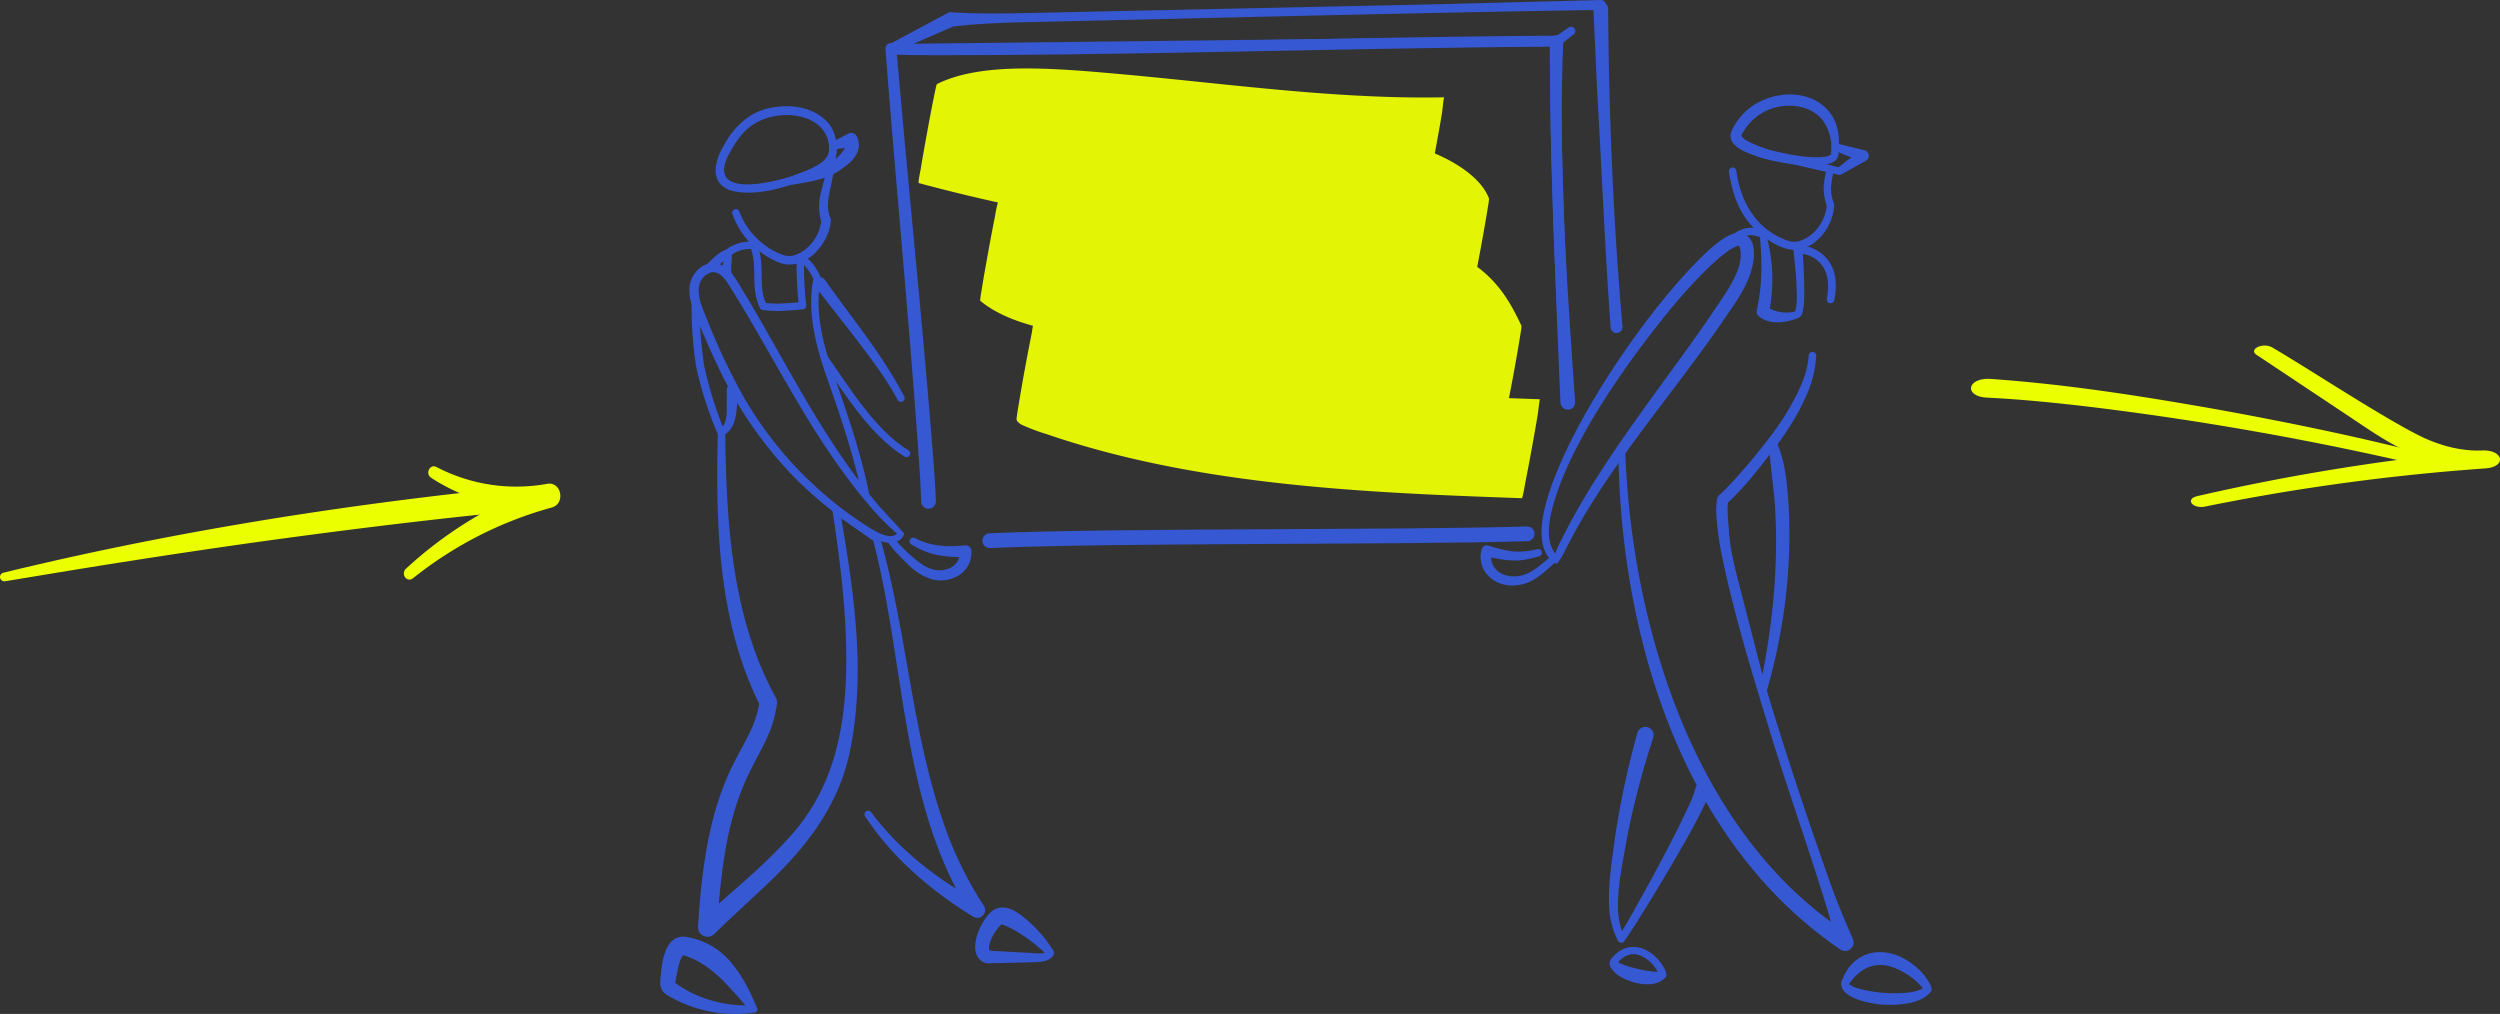 <svg xmlns="http://www.w3.org/2000/svg" xmlns:xlink="http://www.w3.org/1999/xlink" width="1017.233" height="412.57" viewBox="0 0 1017.233 412.57">
  <rect x="0" y="0" width="1017.233" height="412.57" fill="#333333" stroke="none"/>
  <defs>
    <clipPath id="clip-path">
      <rect id="Rechteck_219" data-name="Rechteck 219" width="517.365" height="412.57" fill="none"/>
    </clipPath>
  </defs>
  <g id="Gruppe_579" data-name="Gruppe 579" transform="translate(-205 -4721.04)">
    <g id="Gruppe_410" data-name="Gruppe 410" transform="translate(473.635 4721.04)">
      <g id="Gruppe_409" data-name="Gruppe 409" clip-path="url(#clip-path)">
        <path id="Pfad_1503" data-name="Pfad 1503" d="M106.04,68.559c-.1.606-1.213,5.839-.839,5.939,10.627,2.84,21.375,5.493,32.2,7.871a52.5,52.5,0,0,0-1.166,5.6c-.951,4.727-1.838,9.469-2.7,14.214s-1.728,9.489-2.5,14.25q-.255,1.58-.509,3.159a16.7,16.7,0,0,0-.331,2.78c5.715,4.739,13.286,7.952,21.465,10.188-.228,1.175-.356,2.384-.564,3.412q-2.856,14.182-5.205,28.464c-.283,1.72-.615,3.461-.8,5.2a2.552,2.552,0,0,0,.046,1.53,5.132,5.132,0,0,0,2.234,1.789,77.068,77.068,0,0,0,9.808,3.665c28.681,9.87,59.419,15.782,89.908,19.413,34.687,4.131,69.187,5.473,103.5,6.681.362.012,1.487-6.7,1.317-5.852.952-4.728,1.839-9.469,2.7-14.214s1.728-9.49,2.5-14.25c.1-.6.7-5.944.839-5.939q-6.277-.221-12.593-.453c.593-3.075,1.194-6.149,1.755-9.229.864-4.745,1.728-9.49,2.5-14.25q.254-1.581.508-3.16a16.592,16.592,0,0,0,.331-2.779c-3.841-8.167-8.539-17.021-18.013-24.024.484-2.543.987-5.083,1.45-7.63.865-4.744,1.728-9.49,2.505-14.25q.255-1.58.508-3.16a16.685,16.685,0,0,0,.331-2.779c-2.852-7.462-11.56-13.826-22.051-18.335.163-.876.34-1.75.5-2.627.864-4.744,1.728-9.49,2.5-14.25.1-.619.568-5.934.839-5.939-28.994.587-58.755-2.087-88.371-5.11-14.526-1.483-29.06-3.045-43.577-4.345-13.158-1.178-26.487-2.356-39.425-2.274-13,.081-25.677,1.615-35.092,6.371a10.442,10.442,0,0,0-.446,1.71q-.474,2.064-.871,4.142c-.953,4.728-1.839,9.469-2.7,14.214s-1.728,9.49-2.5,14.25" fill="#e3f405"/>
        <path id="Pfad_1504" data-name="Pfad 1504" d="M100.234,184.529c-13.719-8.393-24.239-25.6-33.416-38.764" fill="none" stroke="#3658d2" stroke-linecap="round" stroke-linejoin="round" stroke-width="3"/>
        <path id="Pfad_1505" data-name="Pfad 1505" d="M67.012,113.876c10.991,15.606,23.478,30.43,32.3,47.5a1.5,1.5,0,0,1-2.676,1.357c-4.472-8.283-10.185-15.916-15.886-23.431C74.974,131.753,69,124.32,63.18,116.712a2.384,2.384,0,1,1,3.832-2.836" fill="#3658d2"/>
        <path id="Pfad_1506" data-name="Pfad 1506" d="M15.852,120.3a192.738,192.738,0,0,0,1.989,28.316,157.741,157.741,0,0,0,8.473,27.12,1.5,1.5,0,0,1-2.731,1.241,148.543,148.543,0,0,1-8.94-27.669,157.709,157.709,0,0,1-1.791-29.066,1.5,1.5,0,0,1,3,.058" fill="#3658d2"/>
        <path id="Pfad_1507" data-name="Pfad 1507" d="M28.126,104.276c-1.977,1.566-4.35,3.686-6.347,5.33-1.164.811-3.182,3.261-4.551,1.411a1.513,1.513,0,0,1,.291-1.962c2.984-2.722,5.473-6.108,9.438-7.542a1.51,1.51,0,0,1,1.169,2.763" fill="#3658d2"/>
        <path id="Pfad_1508" data-name="Pfad 1508" d="M95.3,219.128a55.279,55.279,0,0,0,6.937,7.109c2.418,2.078,4.879,4.226,7.919,5.177,5.246,2.007,12.124-.824,11.667-6.816l2.467,2.124a63.586,63.586,0,0,1-11.344-.828,33.5,33.5,0,0,1-10.693-4.314,1.5,1.5,0,0,1,1.429-2.638c6.517,3.481,13.224,3.65,20.463,2.959a2.314,2.314,0,0,1,2.463,2.08c.605,9.565-9.668,14.527-17.756,11.121-5.164-1.989-8.892-6.22-12.623-10.086a40.614,40.614,0,0,1-3.385-4.165,1.5,1.5,0,0,1,2.456-1.723" fill="#3658d2"/>
        <path id="Pfad_1509" data-name="Pfad 1509" d="M85.853,330.509c11.669,15.667,27.6,27.859,44.72,36.995.02,0-4.211,4.486-4.206,4.489C104.7,337.888,100.626,296.874,94.3,257.982c-2.094-12.936-4.431-25.819-7.746-38.452-.011-.028.586.832.585.826l-16.4-11.49a1.5,1.5,0,0,1,1.721-2.457l16.4,11.49a1.469,1.469,0,0,1,.588.838c10.807,37.837,12.8,77.826,25.493,115.093a149.937,149.937,0,0,0,16.74,34.71,3.159,3.159,0,0,1-4.216,4.483A156.2,156.2,0,0,1,103.157,355a119.808,119.808,0,0,1-19.769-22.784,1.5,1.5,0,0,1,2.465-1.71" fill="#3658d2"/>
        <path id="Pfad_1510" data-name="Pfad 1510" d="M96.654,217.415a98.325,98.325,0,0,1-11.937-12.2c-3.8-4.4-7.651-9.364-11.036-14.083-17.384-24.069-30.4-50.955-46.234-75.965-1.544-2.339-3.53-4.376-5.8-4.41-2.832-.151-5.5,3.027-5.9,5.946-.652,4.993,1.9,9.515,3.653,14.152a253.509,253.509,0,0,0,15.258,31.882,153.434,153.434,0,0,0,48.261,50.553c3.294,2.065,10.147,6.931,13.487,3.829.014-.014,0,0,0,0a.1.1,0,0,0,0,.076.382.382,0,0,0,.251.219m2.633-.354a4.5,4.5,0,0,1-2.171,2.895c-5.143,2.822-11.566-1.68-15.788-4.221A148.429,148.429,0,0,1,41.8,179.39a164.632,164.632,0,0,1-18.544-30.778c-2.57-5.4-4.961-10.866-7.248-16.363-1.668-4.2-3.933-8.656-4.115-13.479-.638-8.168,8.245-15.59,15.293-9.507,3.556,3.153,5.477,7.688,8.009,11.529,13.627,22.85,25.643,46.82,41.063,68.485,3.265,4.7,7,9.659,10.674,14.042,3.848,4.793,8.267,9.093,12.355,13.742" fill="#3658d2"/>
        <path id="Pfad_1511" data-name="Pfad 1511" d="M70.529,69.452c-.635,6.7-3.956,13.565-1.107,19.637a.084.084,0,0,1,.074.091l-.076.769c-.743,9.477-10.632,20.573-20.718,17.007A33.192,33.192,0,0,1,29.375,87.068,1.5,1.5,0,0,1,32.2,86.057a30.055,30.055,0,0,0,17.617,17.625c3.91,1.486,7.674-.688,10.516-3.326A17.047,17.047,0,0,0,65.519,89.6l.089.784a22.136,22.136,0,0,1-.419-11.213c.752-3.591,1.94-6.791,2.359-10.051a1.5,1.5,0,0,1,2.981.334" fill="#3658d2"/>
        <path id="Pfad_1512" data-name="Pfad 1512" d="M71.388,64.594c-.642,1.834-1.789,2.616-3.092,3.66a48.318,48.318,0,0,1-10.687,5.432c-8.666,3.108-18.1,5.846-27.4,4.208-9.836-2.127-8.737-10.98-4.742-17.949C29.2,52.677,35.294,46.2,43.476,44.2c7.961-1.921,17.274-1.246,23.6,4.487,4.354,3.893,5.447,10.3,4.346,15.745a1.5,1.5,0,0,1-2.959-.49C71.487,46.4,49.355,43.084,37.916,50.625c-4.131,2.629-6.985,6.772-9.338,11.005C17.157,81.593,46.8,74.327,56.472,70.66A45.671,45.671,0,0,0,66.5,65.782a5.8,5.8,0,0,0,2.028-2.077,1.5,1.5,0,0,1,2.864.889" fill="#3658d2"/>
        <path id="Pfad_1513" data-name="Pfad 1513" d="M73.082,207.394c5.389,31.35,10.517,63.8,4.653,95.526-4.543,25.766-19.768,43.728-38.463,60.832-5.825,5.462-11.681,10.78-17.255,16.286a3.916,3.916,0,0,1-6.655-3.043c.306-4.241,1.024-14.085,1.582-18.1,1.609-14.161,4.344-28.45,9.9-41.643,2.93-7.31,7.514-14.41,10.631-21.452a43.277,43.277,0,0,0,2.748-9.107c.091-.438.11-.909.169-1.361l.4,2.051C23.519,253.2,22.5,213.739,23.448,176.348a1.526,1.526,0,0,1,.21-.754l.472-.8a1.556,1.556,0,0,1,.468-.49c1.959-1.5,2.4-4.2,2.467-6.679.044-2.768-.006-6.092-.005-8.851a2.4,2.4,0,1,1,4.781.222l-.433,4.466c-.469,4.683-.58,10.507-5.164,13.35l.468-.49-.473.8.21-.754c.485,36.692,2.682,74.957,20.673,107.659.67,1.164.361,2.424.207,3.66-.352,1.544-.6,3.343-1.059,4.836-2.151,8.014-6.778,15.029-10.22,22.31a100.944,100.944,0,0,0-6.138,16.183c-3.24,11.155-4.8,23.048-5.9,34.605l-.8,11.8s-6.662-3.042-6.651-3.045c11.534-10.882,24.088-20.638,34.673-32.281,23.01-24.057,25.6-55.3,24.141-87.052-.834-15.757-2.873-31.479-5.253-47.162a1.5,1.5,0,0,1,2.96-.488" fill="#3658d2"/>
        <path id="Pfad_1514" data-name="Pfad 1514" d="M83.4,200.566c-2.933-14.918-8.8-32.193-13.8-46.344-4.652-13.161-8.527-27.274-5.724-40.948-1.721-3.752-3.858-6.738-6.839-8.171a141.644,141.644,0,0,0,.9,19.261q-4.986.5-10,.69a58.542,58.542,0,0,1-5.979-.38c-3.953-7.78-.559-16.72-3.935-24.767a14.492,14.492,0,0,0-10.488,2.988" fill="none" stroke="#3658d2" stroke-linecap="round" stroke-linejoin="round" stroke-width="3"/>
        <path id="Pfad_1515" data-name="Pfad 1515" d="M29.028,102.691c.464,2.787-.435,5.526-.044,8.2a1.9,1.9,0,1,1-3.743.657c-.311-3.033.933-5.732.811-8.6a1.5,1.5,0,0,1,2.976-.251" fill="#3658d2"/>
        <path id="Pfad_1516" data-name="Pfad 1516" d="M9.151,388.591c-.026-.015.182-.025.325-.113s.12-.137-.015-.021c-1.622,1.954-2.134,5.166-2.735,7.967l-.6,3.341c-.067.384-.018.332-.141.1A47.655,47.655,0,0,0,24.3,407.933a50,50,0,0,0,13.5,1.1l-1.1,2.314c-8.057-8.9-15.589-19.337-27.55-22.756m1.526-7.345a29.613,29.613,0,0,1,18.557,10.865c4.4,5.313,7.367,11.38,9.981,17.594l.244.587a1.258,1.258,0,0,1-.678,1.645A53.821,53.821,0,0,1,2.7,404.819c-3.594-2.378-2.69-5.65-2.328-9.338C.887,389.9,2.725,379.9,10.677,381.246" fill="#3658d2"/>
        <path id="Pfad_1517" data-name="Pfad 1517" d="M139,376.067c-2.326,1.746-6.065,7.768-5.046,10.825.039.035-.283-.2-.307-.158a31.26,31.26,0,0,0,3.368.26l11.175.613,5.536.325c1.707.08,3.226-.181,3.771-.965.009-.02.093,1.738.1,1.735-5.385-5.055-11.853-10.071-18.593-12.635m-4.174-5.237c5.666-4.341,11.885,1.225,16,4.944a51.476,51.476,0,0,1,9.23,11.243c.934,1.826-1.77,3.46-3.072,3.877-2.135.78-6.619.578-8.85.726l-11.188.284c-1.534-.049-3.346.307-4.983-.2-7.837-3.308-1.9-16.813,2.866-20.87" fill="#3658d2"/>
        <path id="Pfad_1518" data-name="Pfad 1518" d="M53.583,73.457a.973.973,0,0,0-.291-1.414l.11-.027.509-.117c7.04-1.607,14.563-3.678,19.472-9.192,1.159-1.351,2.47-2.8,1.574-4.291,0-.008,3.407,1.419,3.407,1.417l-7.7.928c-.012,0,1.048-1.585,1.046-1.586,1.059,9.111-9.338,12.44-16.1,15.013l-.69.251c-.09.025-.133,0-.193-.118a1.607,1.607,0,0,0-1.138-.864m-2.9.758A8.4,8.4,0,0,1,52.5,72.3a9.055,9.055,0,0,1,2.073-.931c4.44-1.759,9.788-3.35,12.9-7.028a6.546,6.546,0,0,0,1.253-4.86,1.55,1.55,0,0,1,1.053-1.588l6.884-3.574a2.461,2.461,0,0,1,3.408,1.419,7.488,7.488,0,0,1,.068,6.451c-1.564,3.237-4.153,5.05-6.79,6.9C68.424,72.58,62.349,73.7,56.6,74.7c-.63.09-2.448.382-3.067.457a3.86,3.86,0,0,1-2.857-.938" fill="#3658d2"/>
        <path id="Pfad_1519" data-name="Pfad 1519" d="M364.058,228.915c-3.569,3.174-7.241,6.946-12.065,8.5-5.129,1.569-11.135,1.057-15.114-3.191a10.918,10.918,0,0,1-2.566-10.876,2.12,2.12,0,0,1,2.641-1.372,51.849,51.849,0,0,0,9.946,2.388,31.41,31.41,0,0,0,10.01-.917,1.5,1.5,0,0,1,.763,2.9,47.834,47.834,0,0,1-5.351,1.29c-5.455,1.1-11.372-.112-16.525-1.4,0,.007,2.673-1.373,2.655-1.347a6.727,6.727,0,0,0,1.457,6.626c2.448,3,7.361,3.582,11.1,2.507,4.269-1.265,7.567-4.5,11.075-7.367a1.5,1.5,0,0,1,1.977,2.256" fill="#3658d2"/>
        <path id="Pfad_1520" data-name="Pfad 1520" d="M404.045,300.186a340.468,340.468,0,0,0-10.65,40.685c-1.782,10.2-4.211,20.64-3.552,30.99a30.309,30.309,0,0,0,2.581,9.693,1.5,1.5,0,0,1-2.7,1.3,33.549,33.549,0,0,1-3.32-10.589c-1.2-10.826.82-21.571,2.2-32.233a346.168,346.168,0,0,1,9.016-41.833,3.362,3.362,0,1,1,6.423,1.984" fill="#3658d2"/>
        <path id="Pfad_1521" data-name="Pfad 1521" d="M390.452,380.261c2.627-4.015,6.2-10.619,8.612-14.85,5.594-10.11,11.087-20.324,16.193-30.676,2.231-4.808,4.9-9.6,6.2-14.708l.972-1.612a2.737,2.737,0,0,1,5.058,1.616c-.344,3.446-2.08,6.3-3.456,9.326-3.936,7.858-8.325,15.434-12.74,23-5.021,8.544-10.581,17.681-15.942,26.048-.7,1.046-1.78,2.758-2.564,3.747a1.5,1.5,0,1,1-2.332-1.887" fill="#3658d2"/>
        <path id="Pfad_1522" data-name="Pfad 1522" d="M447.2,280.876c5.284-24.706,8-50.191,6.357-75.429-.4-6.075-1.439-12.715-1.942-18.755a58.421,58.421,0,0,1-.389-6.355l2.579.653L433.47,203.8l.376-1.107,1.53,21.074c-.3-1.338,14.8,57.41,14.729,57.113a1.5,1.5,0,0,1-2.9.748l-14.772-57.378a1.638,1.638,0,0,1-.044-.266l-1.53-21.074a1.5,1.5,0,0,1,.377-1.106l20.335-22.807a1.493,1.493,0,0,1,2.58.656,52.456,52.456,0,0,1,2.237,6.154c1.706,6.034,2.25,13.015,2.722,19.278a220.707,220.707,0,0,1-3.153,51.474,233.571,233.571,0,0,1-5.847,25.07,1.5,1.5,0,0,1-2.9-.75" fill="#3658d2"/>
        <path id="Pfad_1523" data-name="Pfad 1523" d="M470.374,144.788a45.559,45.559,0,0,1-4.65,17.5c-4.869,10.945-12.293,20.269-19.7,29.562a119.525,119.525,0,0,1-12.151,13.215l.766-1.295a24.153,24.153,0,0,0-.414,5.3,107.508,107.508,0,0,0,2.022,17.06c4.33,22.921,11.08,45.346,17.927,67.653q10.507,33.474,22.274,66.557c2.6,7.133,5.528,14.2,8.606,21.151l.16.388.179.485a3.45,3.45,0,0,1-5.4,3.841c-64.661-44.051-89.575-128.6-90.122-203.5a1.516,1.516,0,0,1,.33-.967l3.552-4.455a1.5,1.5,0,0,1,2.366,1.846l-3.439,4.53c2.336,68.317,27.006,155.584,91.192,196.564l-5.4,3.842-.017-.221c-.669-3.674-1.719-7.277-2.693-10.883-7.843-26.191-17.177-51.9-25.064-78.09-6.876-22.438-13.727-44.931-18.54-67.952a119.684,119.684,0,0,1-2.436-17.74,28.436,28.436,0,0,1,.353-6.358,2.178,2.178,0,0,1,.711-1.248A115.571,115.571,0,0,0,442.61,189.03c5.409-6.632,11.077-13.534,15.548-20.775,4.351-7.4,8.542-14.993,9.162-23.688a1.531,1.531,0,0,1,3.054.221" fill="#3658d2"/>
        <path id="Pfad_1524" data-name="Pfad 1524" d="M435.7,96.2c3.84-3.747,9.149-4.72,13.784-1.786a.874.874,0,0,1,.437.756,67.3,67.3,0,0,1,1.2,32.18l-1.027-2.618a14.557,14.557,0,0,0,12.2,1.834.789.789,0,0,0-.57.222,1.952,1.952,0,0,0,.175-.4c.9-3.632.527-7.558.412-11.313-.208-4.454-.8-9.093-1.221-13.441A1.7,1.7,0,0,1,462.7,99.6c8.576.487,15.17,6.373,15.586,15.092a27.787,27.787,0,0,1-.577,7.472,1.542,1.542,0,1,1-3.024-.61c.817-4.236.871-8.928-1.345-12.67a11.611,11.611,0,0,0-10.468-5.616l1.841-2.018c.467,4.449.6,9.148.758,13.7.008,4.124.321,8.312-.743,12.387a2.794,2.794,0,0,1-2.484,2.238l.471-.069c-4.78,1.825-11.048,2.8-15.507-.626a2.513,2.513,0,0,1-1.027-2.619,78.8,78.8,0,0,0,1.838-15.131,122.432,122.432,0,0,0-.643-15.481l.793.961c-1.9-.421-3.726-1.181-5.6-.832A11.537,11.537,0,0,0,437.62,98.5a1.5,1.5,0,0,1-1.919-2.3" fill="#3658d2"/>
        <path id="Pfad_1525" data-name="Pfad 1525" d="M364.2,226.242a8.217,8.217,0,0,1,.741-3.052,275.064,275.064,0,0,1,17.292-30.663c14.156-22.09,30.467-42.693,45.276-64.249,4.576-7.207,14.655-19.335,11.6-28.045a1.5,1.5,0,0,0-.214-.293l.02.008c.207.071.042.009-.193.048-2.9.76-5.622,3.153-8.032,5.12-2.4,2.058-4.706,4.293-6.974,6.578-4.521,4.594-8.814,9.473-12.964,14.471-17.709,21.722-42.476,56.294-48.462,83.592-.976,5.513-1.564,12.083,2.679,16.275l.093.09c.039.037-.041-.039-.074-.05a.685.685,0,0,0-.785.17m.743,3.09a3.405,3.405,0,0,1-2.152-1l-.251-.25c-4.811-4.952-4.309-12.682-3.186-18.88,6.562-32.009,43.6-85.9,67.943-108.019,2.8-2.337,5.33-4.525,8.935-5.945a7.177,7.177,0,0,1,3.806-.43c7.7,2.289,4.811,14.187,2.443,19.367-2.751,6.31-6.79,11.535-10.547,17.15-7.5,10.827-15.393,21.316-23.315,31.734-13.759,18.233-27.533,36.475-38.227,56.685-1.765,3.172-3.168,6.773-5.449,9.589" fill="#3658d2"/>
        <path id="Pfad_1526" data-name="Pfad 1526" d="M406.585,396.1a.559.559,0,0,0-.173.517c.03.1-.028-.074-.031-.084a14.35,14.35,0,0,0-7.638-7.745c-3.8-1.584-7.382.467-9.7,3.609l.307-.844c.127-.118.221-.074.463.056a35.607,35.607,0,0,0,7.927,2.612,41.039,41.039,0,0,0,8.856,1.255c.165-.037.005.07-.033.2a.539.539,0,0,0,.019.425m2.762,1.171c-4.043,5.347-13.726,3.113-18.65.124-2.1-1.307-5.449-3.957-4.034-6.822,6.316-8.651,16.026-5.8,21.246,2.321.749,1.282,1.745,2.816,1.438,4.377" fill="#3658d2"/>
        <path id="Pfad_1527" data-name="Pfad 1527" d="M514.43,402.3a.351.351,0,0,0-.247.329c.018.048-.027-.022-.052-.055l-.086-.115a25.559,25.559,0,0,0-6.585-5.921c-9.607-6.191-17.578-5.227-24.195,4.466l.146-.886c1.578,1.615,4.289,2.149,6.538,2.705a56.853,56.853,0,0,0,17.26,1.1,18.477,18.477,0,0,0,6.844-1.866c.209-.113.126-.059.16.01a.455.455,0,0,0,.217.232m2.931.641c-3.411,5.485-13.254,6.137-19.1,5.863-4.758-.1-18.734-2.508-17.675-9.153,4.735-13.933,18.821-15.617,29.6-6.859a23.223,23.223,0,0,1,6.558,7.8,5.561,5.561,0,0,1,.621,2.348" fill="#3658d2"/>
        <path id="Pfad_1528" data-name="Pfad 1528" d="M477.605,69.116A44.755,44.755,0,0,0,476.4,76.2a17.689,17.689,0,0,0,1.2,6.718,1.575,1.575,0,0,1,.088.6c-.445,8.1-6.166,16.305-14.344,18.047-6.73.995-14.865-4.9-19.156-9.608a33.294,33.294,0,0,1-6.369-10.449,53.4,53.4,0,0,1-2.938-11.69,1.5,1.5,0,0,1,2.973-.4c1.47,11.306,6.907,21.959,17.518,27.078,2.436,1.144,4.8,2.254,7.393,1.795,6.612-1.621,11.452-8.275,11.928-14.946l.087.6A20.719,20.719,0,0,1,473.4,76.1a46.589,46.589,0,0,1,1.266-7.577,1.5,1.5,0,1,1,2.94.6" fill="#3658d2"/>
        <path id="Pfad_1529" data-name="Pfad 1529" d="M478.06,59.759c-.016,1.016-.082,2.078-.206,3.188" fill="none" stroke="#3658d2" stroke-linecap="round" stroke-linejoin="round" stroke-width="3"/>
        <path id="Pfad_1530" data-name="Pfad 1530" d="M479.349,63.07c-1.067,8.3-27.2,2.676-32.64.718-4.062-1.481-12.15-3.888-11.133-9.622a22.231,22.231,0,0,1,3.757-6.306c8.954-11.472,30.176-13.654,38.018.1.238.536.867,1.934,1.09,2.457.206.569.534,1.952.706,2.549a27.182,27.182,0,0,1,.412,6.818,1.5,1.5,0,0,1-3-.043A19.169,19.169,0,0,0,472.977,48.9a15.152,15.152,0,0,0-9.4-5.445,21.482,21.482,0,0,0-23.72,11.79c.016-.025-.023-.1.037.05a7.263,7.263,0,0,0,2.635,2.165,49.262,49.262,0,0,0,11.451,4.156c5.988,1.406,12.248,2.6,18.387,2.311,1.385-.156,3.059-.187,4-1.1l.43-.627a1.411,1.411,0,0,1,2.56.871" fill="#3658d2"/>
        <path id="Pfad_1531" data-name="Pfad 1531" d="M453.262,61.955l26.88,6.254-1.167.21,9.007-7.009.579,4.249L477.6,61.187a1.506,1.506,0,0,1,.924-2.855c.006,0,11.5,2.8,11.508,2.8a2.313,2.313,0,0,1,.573,4.247l-9.976,5.541a1.538,1.538,0,0,1-1.168.21l-26.88-6.254a1.5,1.5,0,0,1,.68-2.922" fill="#3658d2"/>
        <path id="Pfad_1532" data-name="Pfad 1532" d="M134.088,219.989c51.343-2.238,167.166-1.205,218.662-2.777" fill="none" stroke="#3658d2" stroke-linecap="round" stroke-linejoin="round" stroke-width="6"/>
        <path id="Pfad_1533" data-name="Pfad 1533" d="M366.982,164.059c-2.987-49.035-4.951-98.138-5.017-147.275a2.232,2.232,0,0,1,2.123-2.227l.833-.04.054,4.453c-84.073.5-178.58,3.8-262.686,3.459-1.538-.037-6.009-.135-7.647-.338l-1.271-.167,2.723-2.33c4.679,55.137,11.288,117.4,15.435,172.655.23,2.835.526,8.818.637,11.681a3,3,0,0,1-5.993.264c-.091-2.941-.333-8.634-.535-11.567C101.95,137.308,95.875,75.14,91.649,19.912a2.25,2.25,0,0,1,2.724-2.33c.552.046,1.224.156,1.76.168l2.052.107,4.188.116c84.138.341,178.59-2.965,262.7-3.458a2.228,2.228,0,0,1,.055,4.454l-.833.039,2.122-2.227c.066,49.032,2.028,98.062,5.009,147a2.228,2.228,0,0,1-4.448.273" fill="#3658d2"/>
        <path id="Pfad_1534" data-name="Pfad 1534" d="M385.707,3.6c.307,43.16,2.051,86.3,5.847,129.3a2.428,2.428,0,1,1-4.842.378c-2.336-32.348-3.654-64.749-5.507-97.124l-1.5-32.39a3,3,0,1,1,6-.161" fill="#3658d2"/>
        <path id="Pfad_1535" data-name="Pfad 1535" d="M366.3,163.834c-1.545-35.684-3.041-74.811-3.909-110.31-.216-12.277-.247-24.568.208-36.89a2.428,2.428,0,1,1,4.851.2c-1.532,36.633-.043,73.408,2.356,109.992q1.138,18.334,2.484,36.661a3,3,0,1,1-5.99.344" fill="#3658d2"/>
        <path id="Pfad_1536" data-name="Pfad 1536" d="M382.787,4.036C307.93,5.175,217.863,7.493,143.168,9.155c-7.953.308-16.869.687-24.755,1.769l1.215-.3-24.95,10.8L93.85,17.9,365,14.784l-1.143.383,5.8-3.98a1.717,1.717,0,0,1,2.04,2.76l-5.507,4.373a1.758,1.758,0,0,1-1.078.383c.025.006-271.218,2.9-271.222,2.908a1.857,1.857,0,0,1-.9-3.494c.267-.1,23.912-12.806,24.152-12.907a2.082,2.082,0,0,1,1.11-.238c5.522.376,11.037.513,16.548.514l8.267-.044c50.878-1.093,122.413-2.621,173.517-3.718L382.7,0a2.018,2.018,0,1,1,.088,4.035" fill="#3658d2"/>
      </g>
    </g>
    <path id="Pfad_1697" data-name="Pfad 1697" d="M.022,181.712c2.222-31.671,7.053-61.8,12.344-91.913C17.78,60.011,23.8,30.693,31.217,2.344,32.543-2.5,36.572.88,35.362,5.948a1261.155,1261.155,0,0,0-23.58,132.034C9.941,153.023,8.377,168.2,7.634,183.208c-.588,9.313-8.1,7.944-7.612-1.5" transform="translate(1196.532 4875.187) rotate(90)" fill="#ebff00"/>
    <path id="Pfad_1698" data-name="Pfad 1698" d="M.783,92.673C9.088,78.351,30.562,45.9,37.639,30.786c3.111-6.923,5.48-15.14,5.035-23.983,0-8.43,6.638-9.327,7.308-1A886.228,886.228,0,0,0,65.53,120.071c.994,5.063-3.041,8.138-4.252,3.143A883.936,883.936,0,0,1,42.714,7.857l7.3-1.442C50.5,30.471,38.652,46.685,29.8,59.967L3.752,99.1c-2.286,3.353-5.162-2.73-2.969-6.423" transform="translate(1222.233 4861.639) rotate(90)" fill="#ebff00"/>
    <path id="Pfad_1699" data-name="Pfad 1699" d="M859.406,242.651a70.161,70.161,0,0,0,45.242,6.845c5.694-.855,7.348,8.034,1.811,9.648a156.447,156.447,0,0,0-56.621,28.866,2.174,2.174,0,0,1-3.2-.531A2.657,2.657,0,0,1,847,284.1a165.43,165.43,0,0,1,56.958-34.451l1.811,9.648a77.147,77.147,0,0,1-48.537-12.263c-2.451-1.639-.448-5.7,2.173-4.385" transform="translate(-476.864 4668.381)" fill="#ebff00"/>
    <path id="Pfad_1700" data-name="Pfad 1700" d="M703.736,282.116c65.35-15.9,132.09-26.751,199.011-33.867l3.242-.348c.544-.02,1.067-.247,1.648.09a5.5,5.5,0,0,1,1.915,2.611,6.69,6.69,0,0,1-.241,5.463,2.137,2.137,0,0,1-2.295,1.446c-33.168,3.329-66.863,7.537-99.854,12.105-16.109,2.267-35.307,5.1-51.375,7.638-17.119,2.637-34.2,5.517-51.308,8.335a1.808,1.808,0,0,1-2.086-1.458,1.783,1.783,0,0,1,1.343-2.016" transform="translate(-497.367 4671.957)" fill="#ebff00"/>
  </g>
</svg>
